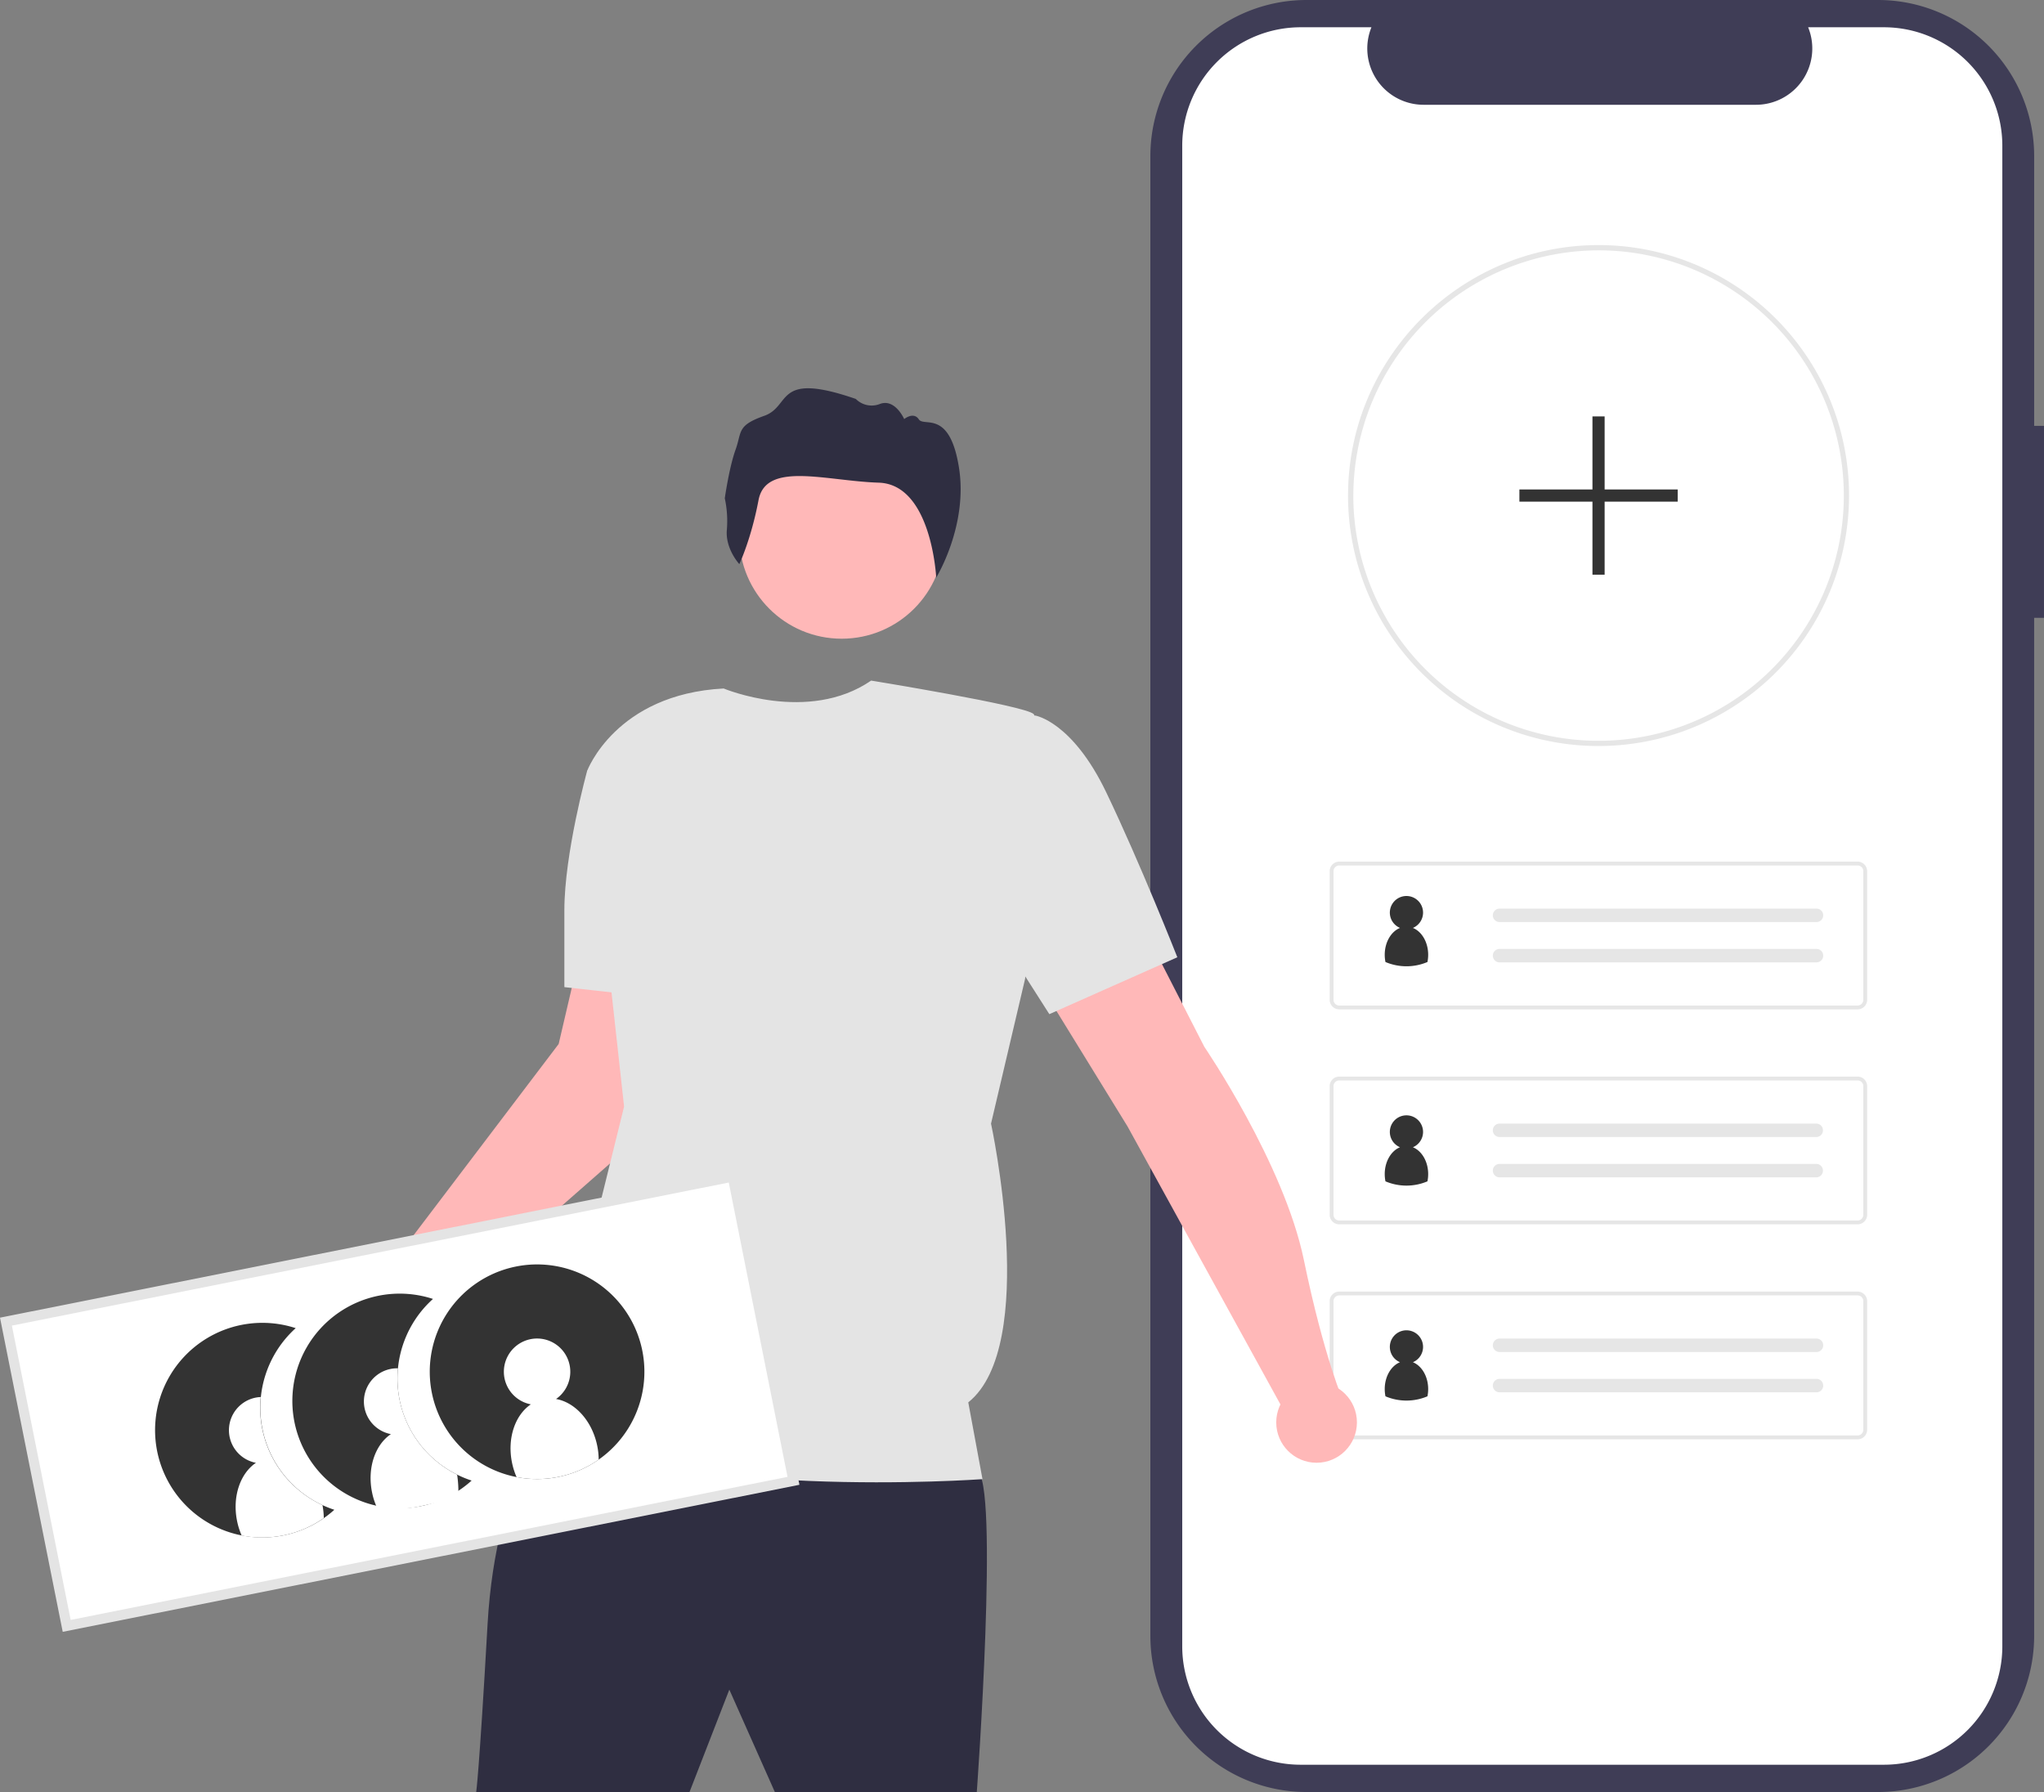 <svg data-name="Layer 1" xmlns="http://www.w3.org/2000/svg" width="810.572" height="710.713" viewBox="0 0 810.572 710.713" xmlns:xlink="http://www.w3.org/1999/xlink"><rect x="0" y="0" width="810.572" height="710.713" fill="#808080" stroke="none"/><path id="fbc32b64-bbdf-4dbc-bb60-a52584491975-372" data-name="Path 339" d="M1005.286,263.535h-3.9V156.559a61.915,61.915,0,0,0-61.915-61.915H712.821a61.915,61.915,0,0,0-61.916,61.914v586.884a61.915,61.915,0,0,0,61.915,61.915H939.468a61.915,61.915,0,0,0,61.915-61.915V339.683h3.9Z" transform="translate(-194.714 -94.644)" fill="#3f3d56"/><path id="bb5c9466-73f2-44a0-9556-78839eb5ebb8-373" data-name="Path 340" d="M988.759,152.411v595.175a46.959,46.959,0,0,1-46.942,46.952h-231.3a46.966,46.966,0,0,1-46.973-46.952V152.411a46.965,46.965,0,0,1,46.971-46.951h28.058a22.329,22.329,0,0,0,20.656,30.74H891.097a22.329,22.329,0,0,0,20.656-30.74h30.055a46.959,46.959,0,0,1,46.951,46.942Z" transform="translate(-194.714 -94.644)" fill="#fff"/><path id="a4c0f7b0-a249-48db-8324-425c4b242004-374" data-name="Path 45" d="M828.632,390.518a99.3,99.3,0,0,1-99.337-99.254v-.088c0-.208,0-.427.012-.635.3-54.4,44.863-98.7,99.325-98.7a99.337,99.337,0,0,1,.011,198.674h-.011Zm0-196.587a97.454,97.454,0,0,0-97.233,96.677c-.011.222-.011.4-.011.569a97.258,97.258,0,1,0,97.27-97.246h-.026Z" transform="translate(-194.714 -94.644)" fill="#e6e6e6"/><path id="b3f05bc2-81da-406b-86dd-2b0d92091530-375" data-name="Path 39" d="M931.353,494.959H725.816a3.81,3.81,0,0,1-3.806-3.806V440.17a3.811,3.811,0,0,1,3.806-3.806H931.353a3.811,3.811,0,0,1,3.806,3.806v50.985a3.811,3.811,0,0,1-3.806,3.806Zm-205.537-57.074a2.286,2.286,0,0,0-2.284,2.284v50.985a2.286,2.286,0,0,0,2.284,2.284H931.353a2.286,2.286,0,0,0,2.284-2.284v-50.985a2.286,2.286,0,0,0-2.284-2.284Z" transform="translate(-194.714 -94.644)" fill="#e6e6e6"/><path id="b21e6212-c1f0-403c-bdef-232e508e770f-376" data-name="Path 40" d="M789.38,455.004a2.664,2.664,0,0,0,0,5.329H914.985a2.665,2.665,0,0,0,.204-5.326q-.059-.002-.117-.002H789.38Z" transform="translate(-194.714 -94.644)" fill="#e6e6e6"/><path id="ab780905-ae65-4edb-8494-502e8ec549f1-377" data-name="Path 41" d="M789.38,470.99a2.664,2.664,0,0,0,0,5.329H914.985a2.665,2.665,0,0,0,.204-5.326q-.059-.002-.117-.002H789.38Z" transform="translate(-194.714 -94.644)" fill="#e6e6e6"/><path id="bcf324bf-85a9-4a34-8465-70a8e4155def-378" data-name="Path 42" d="M931.353,580.219H725.816a3.81,3.81,0,0,1-3.806-3.806v-50.984a3.811,3.811,0,0,1,3.806-3.806H931.353a3.811,3.811,0,0,1,3.806,3.806v50.985A3.811,3.811,0,0,1,931.353,580.219Zm-205.537-57.074a2.286,2.286,0,0,0-2.284,2.284v50.985a2.286,2.286,0,0,0,2.284,2.284H931.353a2.286,2.286,0,0,0,2.284-2.284v-50.985a2.286,2.286,0,0,0-2.284-2.284Z" transform="translate(-194.714 -94.644)" fill="#e6e6e6"/><path id="fd1e492a-db21-4dcb-b43f-b24103837e5e-379" data-name="Path 43" d="M789.38,540.26a2.664,2.664,0,0,0,0,5.329H914.985a2.665,2.665,0,0,0,.087-5.328H789.38Z" transform="translate(-194.714 -94.644)" fill="#e6e6e6"/><path id="e10d4cc9-8111-46ce-a7fa-ade6cf037e94-380" data-name="Path 44" d="M789.38,556.251a2.664,2.664,0,0,0,0,5.329H914.985a2.665,2.665,0,0,0,.087-5.328H789.38Z" transform="translate(-194.714 -94.644)" fill="#e6e6e6"/><path id="e6fa78bf-0588-4ac5-badf-0fd5526a4b08-381" data-name="Path 39-2" d="M931.353,665.477H725.816a3.81,3.81,0,0,1-3.806-3.806v-50.984a3.811,3.811,0,0,1,3.806-3.806H931.353a3.811,3.811,0,0,1,3.806,3.806v50.985a3.811,3.811,0,0,1-3.806,3.806Zm-205.537-57.074a2.286,2.286,0,0,0-2.284,2.284v50.985a2.286,2.286,0,0,0,2.284,2.284H931.353a2.286,2.286,0,0,0,2.284-2.284v-50.985a2.286,2.286,0,0,0-2.284-2.284Z" transform="translate(-194.714 -94.644)" fill="#e6e6e6"/><path id="a87641aa-c143-4ef5-a11b-e1a417496101-382" data-name="Path 40-2" d="M789.38,625.521a2.664,2.664,0,0,0,0,5.329H914.985a2.665,2.665,0,0,0,.204-5.326q-.059-.002-.117-.002H789.38Z" transform="translate(-194.714 -94.644)" fill="#e6e6e6"/><path id="a07223e8-f594-430f-b9d3-e015b3831fec-383" data-name="Path 41-2" d="M789.38,641.508a2.664,2.664,0,0,0,0,5.329H914.985a2.665,2.665,0,0,0,.204-5.326q-.059-.002-.117-.002H789.38Z" transform="translate(-194.714 -94.644)" fill="#e6e6e6"/><path id="e005e6fa-4f2e-4ca5-bbad-52a51b7cf8f1-384" data-name="Path 1221" d="M860.021,288.767h-28.97v-28.971h-4.829v28.971h-28.97v4.828h28.97v28.971h4.829v-28.971h28.97Z" transform="translate(-194.714 -94.644)" fill="#333333"/><g id="f8897680-c254-4e03-b64e-cafda03b28cd" data-name="Group 76"><path id="a4b49412-a00b-41e8-9df5-5be91e0af45a-385" data-name="Path 1236" d="M415.138,653.078s-23.688,25.944-27.072,85.727-4.512,66.551-4.512,66.551h84.6l15.784-40.603,18.052,40.6h80.087s9.024-124.079,0-127.463S415.138,653.078,415.138,653.078Z" transform="translate(-194.714 -94.644)" fill="#2f2e41"/><circle id="a51505d3-b438-42e2-99d6-990457d95d5b" data-name="Ellipse 232" cx="333.784" cy="212.706" r="40.607" fill="#ffb8b8"/><path id="ec92e0b2-d4cb-42ed-ba19-b2a2a41a81da-386" data-name="Path 1238" d="M703.901,654.211l-62.039-112.8-36.1-58.655L648.629,463.578l23.688,46.248s31.584,46.247,39.479,84.6,15.792,56.4,15.792,56.4Z" transform="translate(-194.714 -94.644)" fill="#ffb8b8"/><path id="a52caa4b-6a44-4841-9266-9cf72e124768-387" data-name="Path 1239" d="M362.115,621.494l92.495-81.215-4.507-65.424H424.159l-7.9,33.84-74.447,98.135Z" transform="translate(-194.714 -94.644)" fill="#ffb8b8"/><path id="e22ec3f3-58f4-4cea-9212-087bc1079083-388" data-name="Path 1240" d="M481.686,367.699s33.5,14.044,58.484-3.13c0,0,61.082,9.9,64.466,13.282s-3.384,104.9-3.384,104.9l-13.534,57.53s19.176,87.983-9.024,110.543l5.64,30.456s-125.206,9.024-174.838-21.432l9.022-30.458,23.688-95.879-14.664-133.1S438.818,369.955,481.686,367.699Z" transform="translate(-194.714 -94.644)" fill="#e4e4e4"/><path id="aa85c0f3-d286-4cf0-8f31-f3dff29d3dd6-389" data-name="Path 1241" d="M575.873,382.925l29.328-4.508s14.664,2.256,28.2,30.456,28.2,65.423,28.2,65.423l-50.759,22.56-41.735-65.423Z" transform="translate(-194.714 -94.644)" fill="#e4e4e4"/><path id="ad0ad546-ac25-4851-b25e-0217cff5ddae-390" data-name="Path 1242" d="M434.312,394.771l-6.768,5.64s-9.024,32.712-9.024,55.271v30.456l40.608,4.512Z" transform="translate(-194.714 -94.644)" fill="#e4e4e4"/><path id="bca4ff40-2aaf-4255-a760-4285173e03c8-391" data-name="Path 1243" d="M487.902,318.371s-5.52-5.961-4.961-13.423a42.546,42.546,0,0,0-.805-12.685s1.728-12.213,4.279-19.293.4-9.543,11.366-13.408,3.985-17.841,36.314-6.7a8.844,8.844,0,0,0,9.619,1.968c5.969-2.186,9.566,6.014,9.566,6.014s3.723-3.055,5.812.121,12.193-4.062,15.9,19.041-9.014,43.706-9.014,43.706-1.785-36.97-22.781-37.641-44.74-8.623-47.685,6.945S487.902,318.371,487.902,318.371Z" transform="translate(-194.714 -94.644)" fill="#2f2e41"/><circle cx="152.605" cy="526.628" r="17.5" fill="#ffb8b8"/></g><path id="b2a9f943-63e7-459e-aa16-a074d5f617d3-392" data-name="Path 1259" d="M221.159,739.468l288.216-57.532-24.086-120.66-288.216,57.529Z" transform="translate(-194.714 -94.644)" fill="#fff"/><path id="ebdb1a1e-e7bd-4f26-86a1-c9c47a08bbef-393" data-name="Path 1260" d="M511.734,683.512l-292.148,58.32-24.872-124.6,292.148-58.317Zm-289,53.6,284.284-56.747-23.303-116.733-284.283,56.749Z" transform="translate(-194.714 -94.644)" fill="#e4e4e4"/><g id="aef3f6ba-7c59-4e40-b9a2-55c1c94d044e" data-name="Group 77"><path id="bad16fdd-f75b-451f-b285-d445a7208cf1-394" data-name="Path 1230" d="M315.132,701.116l-.118.05c-.94.387-1.892.753-2.871,1.074-.329.112-.67.215-1.0.315s-.672.205-1.014.298c-.557.16-1.127.302-1.7.434-.245.062-.504.117-.751.17l-.149.032c-.307.065-.614.131-.923.186l-.799.139c-.149.032-.295.053-.44.073a42.558,42.558,0,1,1,6.612-82.499,42.556,42.556,0,0,0,15.32,72.034,42.363,42.363,0,0,1-12.163,7.698Z" transform="translate(-194.714 -94.644)" fill="#333333"/><path id="f6393030-236e-4765-896b-209019e80fa8-395" data-name="Path 1231" d="M375.975,679.471a41.567,41.567,0,0,0,5.766,2.368,42.333,42.333,0,0,1-19.62,10.036l-.535.114a42.559,42.559,0,1,1,4.835-82.183,42.477,42.477,0,0,0,9.554,69.665Z" transform="translate(-194.714 -94.644)" fill="#333333"/><path id="eef8a7e5-3026-4df7-9c38-b31908ca0085-396" data-name="Path 1232" d="M449.326,629.823A42.558,42.558,0,1,1,398.846,597.05l0,0A42.558,42.558,0,0,1,449.326,629.823Z" transform="translate(-194.714 -94.644)" fill="#333333"/><path id="a3469722-1f94-4c8c-8be2-4ca7447cd0bf-397" data-name="Path 1233" d="M431.504,667.799a28.515,28.515,0,0,1,.628,5.73,42.639,42.639,0,0,1-32.567,6.926,28.519,28.519,0,0,1-1.758-5.49c-2.083-9.792,1.145-19.128,7.423-23.352a13.172,13.172,0,1,1,9.99-2.125C422.676,650.792,429.422,658.008,431.504,667.799Z" transform="translate(-194.714 -94.644)" fill="#fff"/><path id="bc06a3a3-a2a4-4ca1-a154-0afe6fce79b8-398" data-name="Path 1234" d="M375.976,679.474l.027.129a43.496,43.496,0,0,1,.485,7.149c-4.409,3.092-9.336,3.985-14.901,5.241l-.535.114a42.388,42.388,0,0,1-16.988.153,4.412,4.412,0,0,1-.199-.496,27.278,27.278,0,0,1-1.559-4.993c-2.083-9.792,1.145-19.128,7.423-23.352a13.17,13.17,0,0,1-.271-25.82,12.72,12.72,0,0,1,3.07-.28,42.511,42.511,0,0,0,23.448,42.159Z" transform="translate(-194.714 -94.644)" fill="#fff"/><path id="a7dd16b0-14ed-45f5-915f-9409366d1879-399" data-name="Path 1235" d="M322.585,691.564a27.329,27.329,0,0,1,.526,5.151,42.406,42.406,0,0,1-10.967,5.523c-.329.111-.67.215-1.0.315s-.672.205-1.014.298c-.557.16-1.127.302-1.7.434-.117.035-.245.062-.365.088l-.535.114c-.307.065-.614.131-.923.186l-.799.139c-.149.032-.295.053-.44.073a42.181,42.181,0,0,1-14.824-.245.172.172,0,0,1-.025-.067,3.299,3.299,0,0,1-.174-.429,27.274,27.274,0,0,1-1.559-4.993c-2.083-9.792,1.145-19.128,7.423-23.352a13.17,13.17,0,0,1-.271-25.82,12.897,12.897,0,0,1,2.169-.275,42.513,42.513,0,0,0,24.479,42.861Z" transform="translate(-194.714 -94.644)" fill="#fff"/></g><path id="a14dec19-2029-44b7-a69f-3af98ff2b6b9-400" data-name="Path 1265" d="M761.073,473.31a14.258,14.258,0,0,1-.289,2.868,21.322,21.322,0,0,1-16.65,0,14.263,14.263,0,0,1-.289-2.868c0-5.006,2.549-9.237,6.06-10.651a6.587,6.587,0,1,1,5.107,0C758.524,464.073,761.073,468.303,761.073,473.31Z" transform="translate(-194.714 -94.644)" fill="#333333"/><path id="f5db75fe-f3f0-4b0d-a92f-db6cf5b46fdd-401" data-name="Path 1266" d="M761.073,560.297a14.259,14.259,0,0,1-.289,2.868,21.322,21.322,0,0,1-16.65,0,14.264,14.264,0,0,1-.289-2.868c0-5.006,2.549-9.237,6.06-10.651a6.587,6.587,0,1,1,5.107,0C758.524,551.06,761.073,555.29,761.073,560.297Z" transform="translate(-194.714 -94.644)" fill="#333333"/><path id="b494f491-cece-4ab7-a8b0-06febc19dd5d-402" data-name="Path 1267" d="M761.073,645.554a14.259,14.259,0,0,1-.289,2.868,21.322,21.322,0,0,1-16.65,0,14.264,14.264,0,0,1-.289-2.868c0-5.006,2.549-9.237,6.06-10.651a6.587,6.587,0,1,1,5.107,0C758.524,636.317,761.073,640.547,761.073,645.554Z" transform="translate(-194.714 -94.644)" fill="#333333"/><circle cx="522.105" cy="564.128" r="16" fill="#ffb8b8"/></svg>
